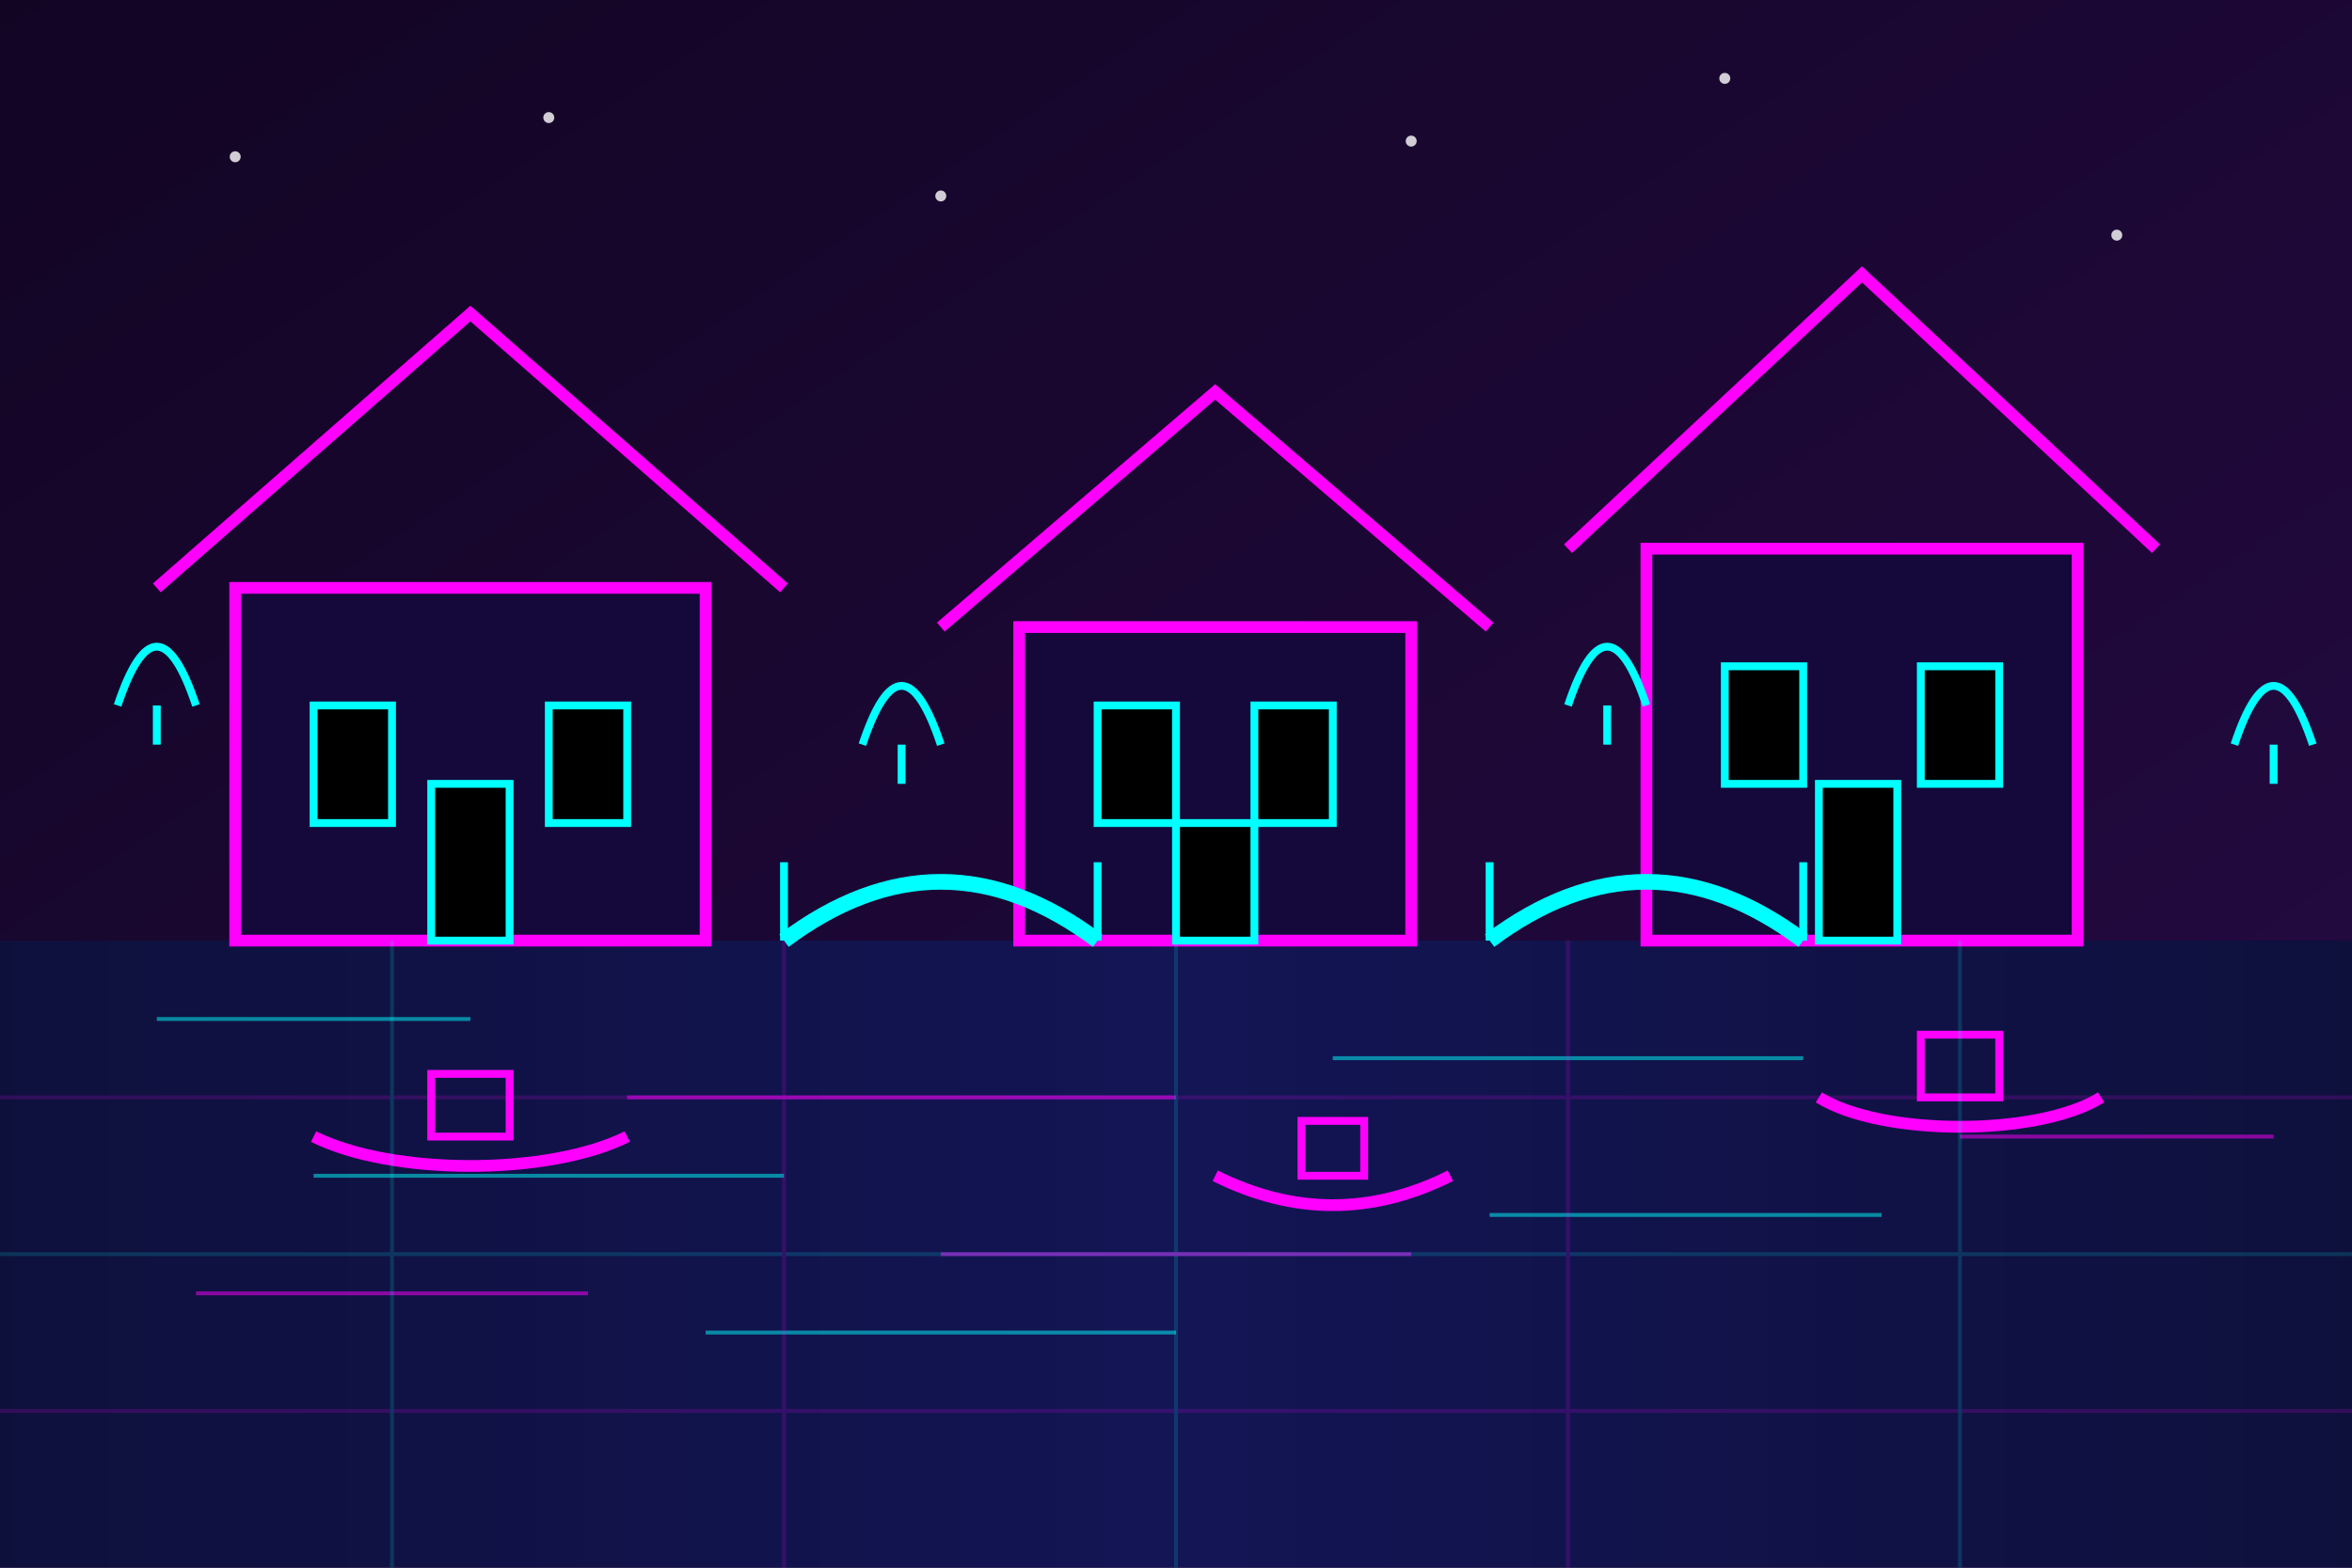 <svg width="300" height="200" xmlns="http://www.w3.org/2000/svg">
  <defs>
    <linearGradient id="skyGradient" x1="0%" y1="0%" x2="100%" y2="100%">
      <stop offset="0%" stop-color="#120524" />
      <stop offset="100%" stop-color="#260a45" />
    </linearGradient>
    <linearGradient id="waterGradient" x1="0%" y1="0%" x2="100%" y2="0%">
      <stop offset="0%" stop-color="#0e103c" />
      <stop offset="50%" stop-color="#131555" />
      <stop offset="100%" stop-color="#0e103c" />
    </linearGradient>
    <linearGradient id="neonPink" x1="0%" y1="0%" x2="100%" y2="0%">
      <stop offset="0%" stop-color="#ff00aa" />
      <stop offset="100%" stop-color="#ff55ff" />
    </linearGradient>
    <linearGradient id="neonBlue" x1="0%" y1="0%" x2="100%" y2="0%">
      <stop offset="0%" stop-color="#00aaff" />
      <stop offset="100%" stop-color="#00ffff" />
    </linearGradient>
    <filter id="glow" x="-20%" y="-20%" width="140%" height="140%">
      <feGaussianBlur stdDeviation="3" result="blur" />
      <feComposite in="SourceGraphic" in2="blur" operator="over" />
    </filter>
  </defs>
  
  <!-- Background -->
  <rect width="300" height="200" fill="url(#skyGradient)" />
  
  <!-- Water (Giethoorn is known as "Venice of the Netherlands") -->
  <rect x="0" y="120" width="300" height="80" fill="url(#waterGradient)" />
  
  <!-- Water reflection lines -->
  <line x1="20" y1="130" x2="60" y2="130" stroke="#00ffff" stroke-width="0.5" opacity="0.5" />
  <line x1="80" y1="140" x2="150" y2="140" stroke="#ff00ff" stroke-width="0.5" opacity="0.5" />
  <line x1="170" y1="135" x2="230" y2="135" stroke="#00ffff" stroke-width="0.5" opacity="0.5" />
  <line x1="250" y1="145" x2="290" y2="145" stroke="#ff00ff" stroke-width="0.5" opacity="0.5" />
  <line x1="40" y1="150" x2="100" y2="150" stroke="#00ffff" stroke-width="0.5" opacity="0.5" />
  <line x1="120" y1="160" x2="180" y2="160" stroke="#ff00ff" stroke-width="0.5" opacity="0.5" />
  <line x1="190" y1="155" x2="240" y2="155" stroke="#00ffff" stroke-width="0.5" opacity="0.5" />
  <line x1="25" y1="165" x2="75" y2="165" stroke="#ff00ff" stroke-width="0.5" opacity="0.5" />
  <line x1="90" y1="170" x2="150" y2="170" stroke="#00ffff" stroke-width="0.5" opacity="0.5" />
  
  <!-- Thatched Roof Cottages - Giethoorn's iconic buildings -->
  <g>
    <!-- Left Cottage -->
    <rect x="30" y="75" width="60" height="45" fill="#15083a" stroke="#ff00ff" stroke-width="1.5" />
    <path d="M20 75 L60 40 L100 75" fill="none" stroke="#ff00ff" stroke-width="1.5" filter="url(#glow)" />
    <rect x="40" y="90" width="10" height="15" fill="#000" stroke="#00ffff" stroke-width="1" />
    <rect x="70" y="90" width="10" height="15" fill="#000" stroke="#00ffff" stroke-width="1" />
    <rect x="55" y="100" width="10" height="20" fill="#000" stroke="#00ffff" stroke-width="1" />
    
    <!-- Middle Cottage -->
    <rect x="130" y="80" width="50" height="40" fill="#15083a" stroke="#ff00ff" stroke-width="1.5" />
    <path d="M120 80 L155 50 L190 80" fill="none" stroke="#ff00ff" stroke-width="1.5" filter="url(#glow)" />
    <rect x="140" y="90" width="10" height="15" fill="#000" stroke="#00ffff" stroke-width="1" />
    <rect x="160" y="90" width="10" height="15" fill="#000" stroke="#00ffff" stroke-width="1" />
    <rect x="150" y="105" width="10" height="15" fill="#000" stroke="#00ffff" stroke-width="1" />
    
    <!-- Right Cottage -->
    <rect x="210" y="70" width="55" height="50" fill="#15083a" stroke="#ff00ff" stroke-width="1.5" />
    <path d="M200 70 L237.5 35 L275 70" fill="none" stroke="#ff00ff" stroke-width="1.5" filter="url(#glow)" />
    <rect x="220" y="85" width="10" height="15" fill="#000" stroke="#00ffff" stroke-width="1" />
    <rect x="245" y="85" width="10" height="15" fill="#000" stroke="#00ffff" stroke-width="1" />
    <rect x="232" y="100" width="10" height="20" fill="#000" stroke="#00ffff" stroke-width="1" />
  </g>
  
  <!-- Wooden Bridges -->
  <path d="M100 120 Q 120 105, 140 120" fill="none" stroke="#00ffff" stroke-width="2" filter="url(#glow)" />
  <line x1="100" y1="110" x2="100" y2="120" stroke="#00ffff" stroke-width="1" />
  <line x1="140" y1="110" x2="140" y2="120" stroke="#00ffff" stroke-width="1" />
  
  <path d="M190 120 Q 210 105, 230 120" fill="none" stroke="#00ffff" stroke-width="2" filter="url(#glow)" />
  <line x1="190" y1="110" x2="190" y2="120" stroke="#00ffff" stroke-width="1" />
  <line x1="230" y1="110" x2="230" y2="120" stroke="#00ffff" stroke-width="1" />
  
  <!-- Traditional Boats -->
  <g transform="translate(60, 145)">
    <path d="M-20 0 C -10 5, 10 5, 20 0" fill="none" stroke="#ff00ff" stroke-width="1.5" filter="url(#glow)" />
    <rect x="-5" y="-8" width="10" height="8" fill="none" stroke="#ff00ff" stroke-width="1" />
  </g>
  
  <g transform="translate(170, 150)">
    <path d="M-15 0 C -5 5, 5 5, 15 0" fill="none" stroke="#ff00ff" stroke-width="1.5" filter="url(#glow)" />
    <rect x="-4" y="-7" width="8" height="7" fill="none" stroke="#ff00ff" stroke-width="1" />
  </g>
  
  <g transform="translate(250, 140)">
    <path d="M-18 0 C -10 5, 10 5, 18 0" fill="none" stroke="#ff00ff" stroke-width="1.5" filter="url(#glow)" />
    <rect x="-5" y="-8" width="10" height="8" fill="none" stroke="#ff00ff" stroke-width="1" />
  </g>
  
  <!-- Trees and vegetation -->
  <g>
    <g transform="translate(15, 90)">
      <path d="M0 0 Q5 -15 10 0" stroke="#00ffff" stroke-width="1" filter="url(#glow)" fill="none" />
      <line x1="5" y1="0" x2="5" y2="5" stroke="#00ffff" stroke-width="1" />
    </g>
    
    <g transform="translate(110, 95)">
      <path d="M0 0 Q5 -15 10 0" stroke="#00ffff" stroke-width="1" filter="url(#glow)" fill="none" />
      <line x1="5" y1="0" x2="5" y2="5" stroke="#00ffff" stroke-width="1" />
    </g>
    
    <g transform="translate(200, 90)">
      <path d="M0 0 Q5 -15 10 0" stroke="#00ffff" stroke-width="1" filter="url(#glow)" fill="none" />
      <line x1="5" y1="0" x2="5" y2="5" stroke="#00ffff" stroke-width="1" />
    </g>
    
    <g transform="translate(285, 95)">
      <path d="M0 0 Q5 -15 10 0" stroke="#00ffff" stroke-width="1" filter="url(#glow)" fill="none" />
      <line x1="5" y1="0" x2="5" y2="5" stroke="#00ffff" stroke-width="1" />
    </g>
  </g>
  
  <!-- Stars/light effects -->
  <g>
    <circle cx="30" cy="20" r="0.7" fill="#ffffff" opacity="0.8" />
    <circle cx="70" cy="15" r="0.7" fill="#ffffff" opacity="0.8" />
    <circle cx="120" cy="25" r="0.7" fill="#ffffff" opacity="0.8" />
    <circle cx="180" cy="18" r="0.7" fill="#ffffff" opacity="0.8" />
    <circle cx="220" cy="10" r="0.7" fill="#ffffff" opacity="0.8" />
    <circle cx="270" cy="30" r="0.7" fill="#ffffff" opacity="0.8" />
  </g>
  
  <!-- Grid lines in background -->
  <g opacity="0.15">
    <line x1="0" y1="140" x2="300" y2="140" stroke="#ff00ff" stroke-width="0.5" />
    <line x1="0" y1="160" x2="300" y2="160" stroke="#00ffff" stroke-width="0.5" />
    <line x1="0" y1="180" x2="300" y2="180" stroke="#ff00ff" stroke-width="0.5" />
    
    <line x1="50" y1="120" x2="50" y2="200" stroke="#00ffff" stroke-width="0.5" />
    <line x1="100" y1="120" x2="100" y2="200" stroke="#ff00ff" stroke-width="0.5" />
    <line x1="150" y1="120" x2="150" y2="200" stroke="#00ffff" stroke-width="0.5" />
    <line x1="200" y1="120" x2="200" y2="200" stroke="#ff00ff" stroke-width="0.5" />
    <line x1="250" y1="120" x2="250" y2="200" stroke="#00ffff" stroke-width="0.5" />
  </g>
</svg>